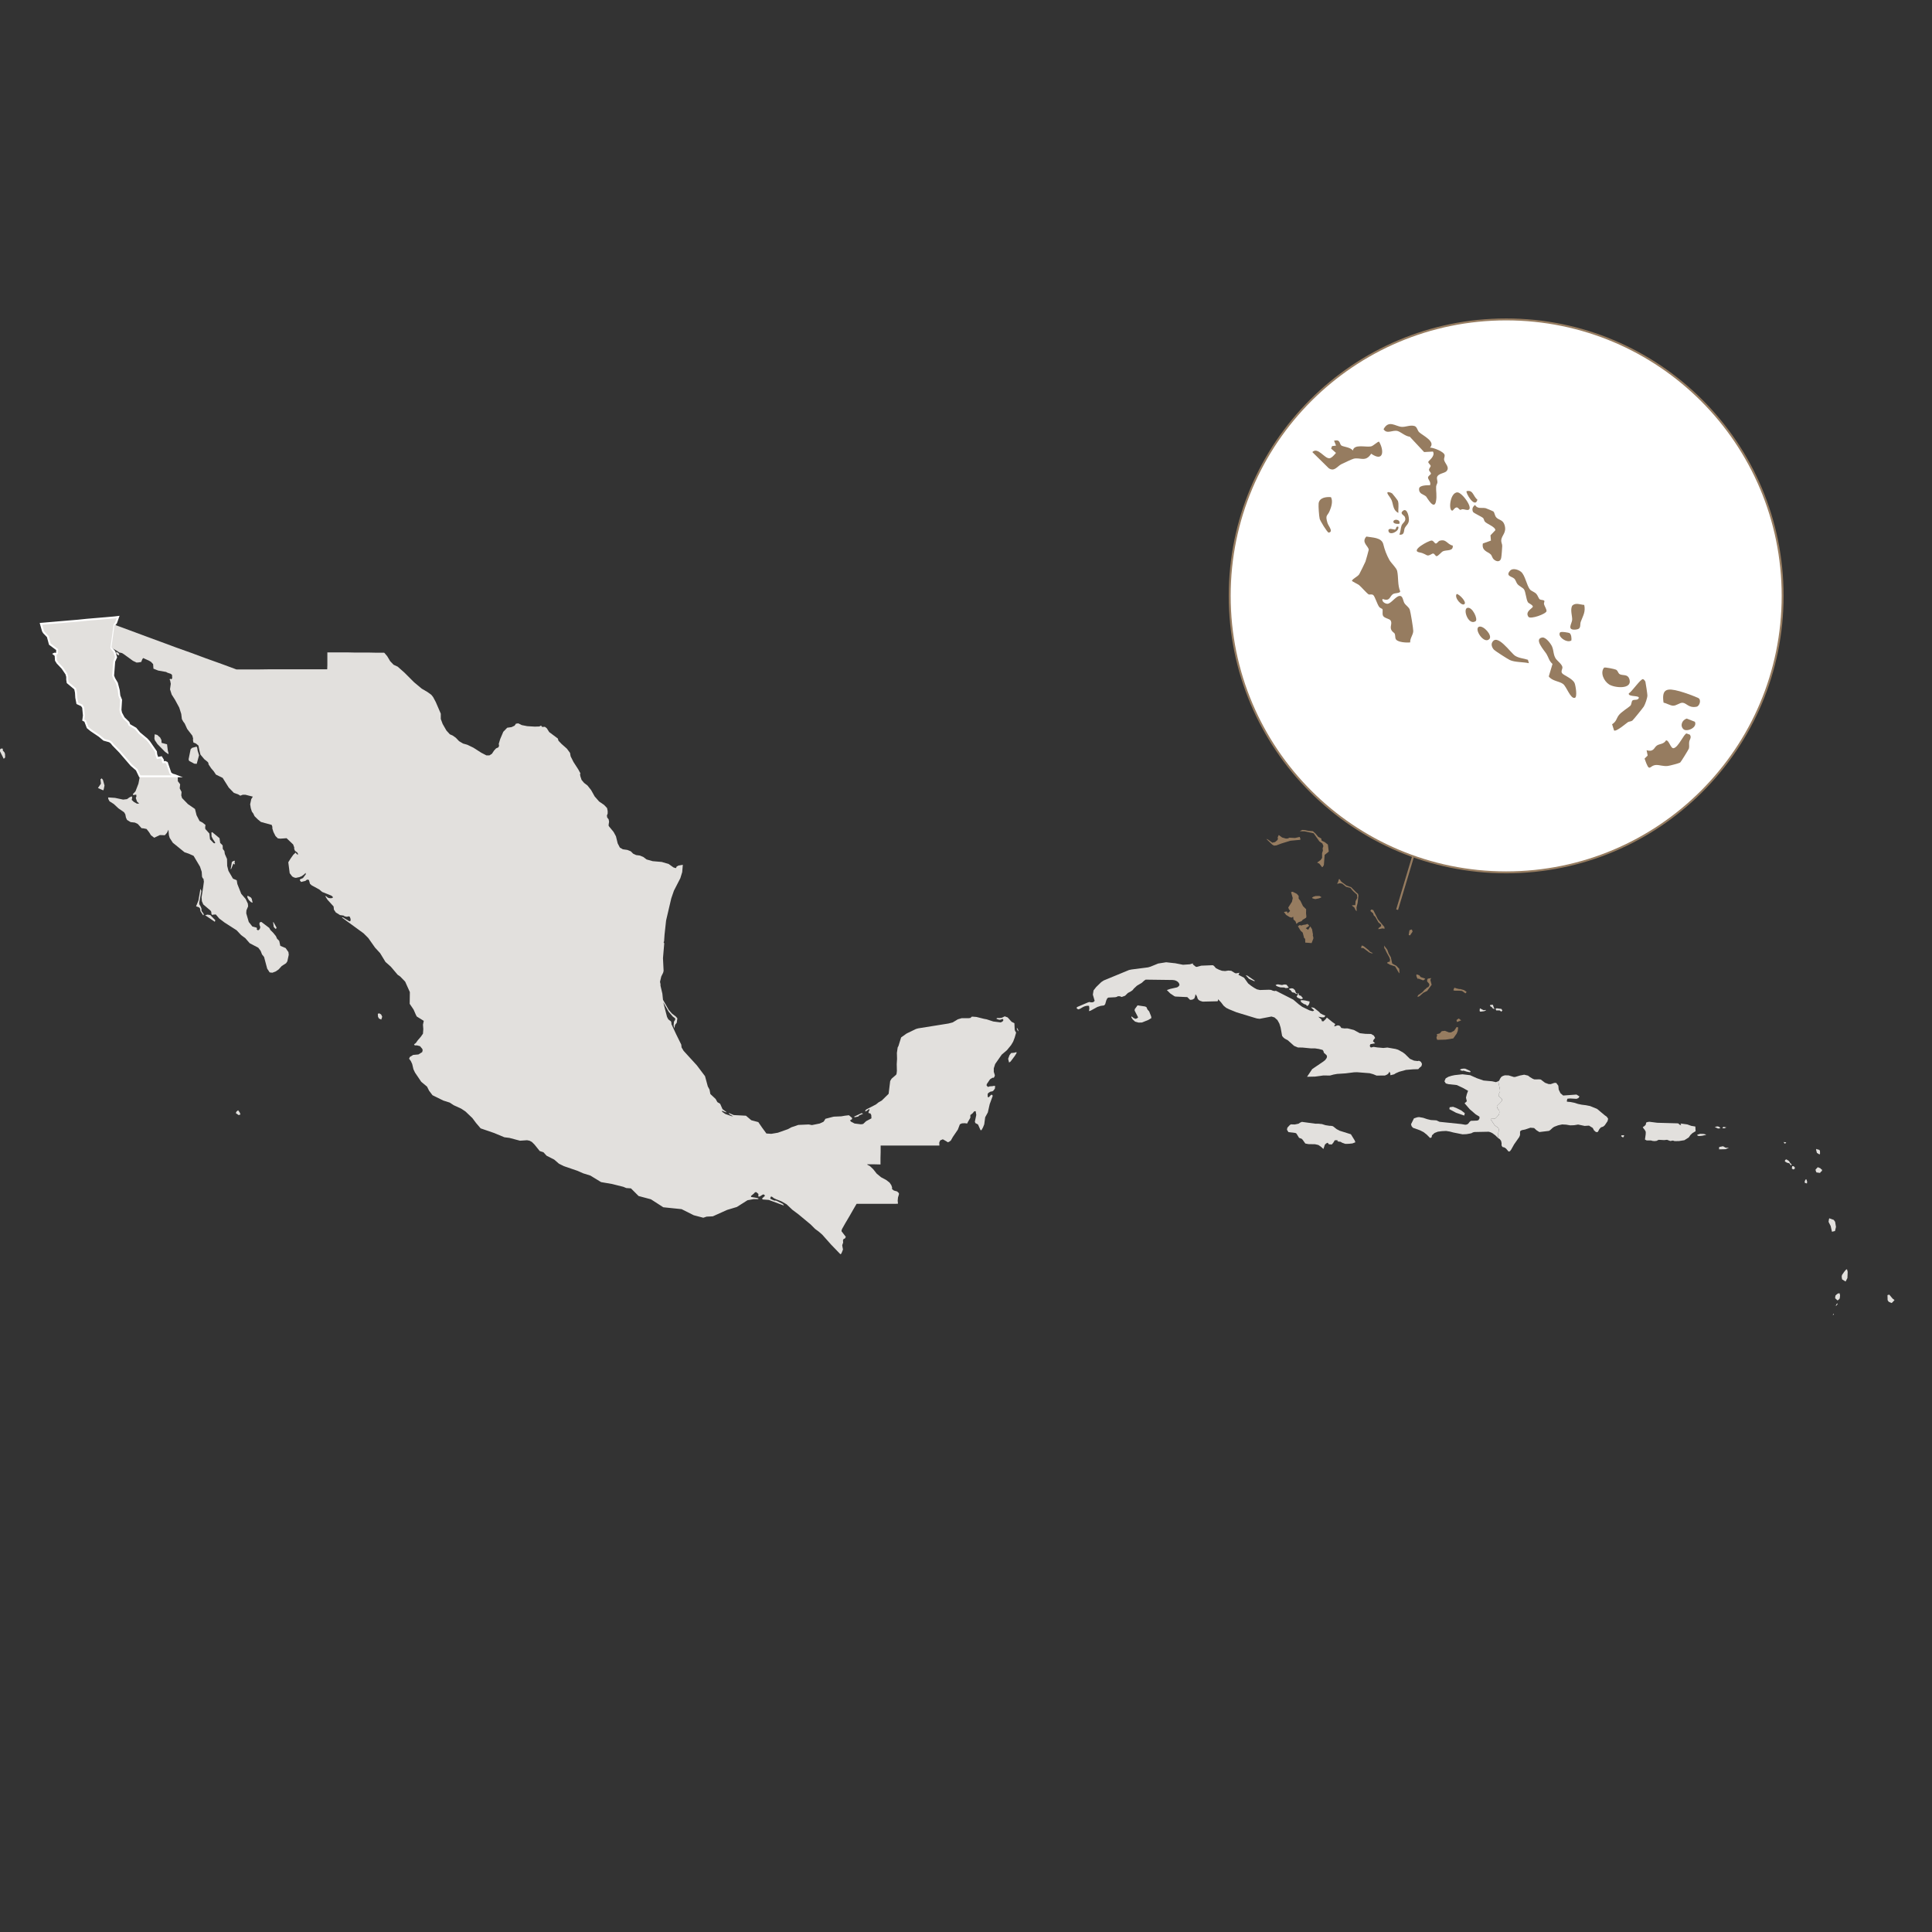 <?xml version="1.0" encoding="UTF-8"?><svg id="Layer_1" xmlns="http://www.w3.org/2000/svg" viewBox="0 0 1000 1000"><rect x="0" y="0" width="1000" height="1000" fill="#333333" stroke="none"/><path d="M869.18,581.98l.51.34.5-.05-.4-.71h.37l3.19.44,2.05.74,2.11.35.13,2.42-1.62.97-1.06,1.01-.86,1.24-2.27,1.44-2.74.43-1.82.04-.68-.05-.66-.25-1.38.24-1.7-.63-1.46.16-2.89-.15-1.08.55-1.04.12-1.02-.1-.87-.25-2.15.02-.91-.48.38-2.75.03-1.25-.53-1.03-.58-.65-.42-.77.84-.5.69-.74.22-1.11.76-.27.89-.13,4.1.52,10.38.29.59.09.39.45ZM880.88,587.89l-1.3.11-.85-.14-.28-.52,1.58-.48,1.84.07,1.06.29.13.19-2.17.48ZM840.19,588.69l-.16.02-.16-.02-.07-.05-.11-.16-.47-.26-.11-.24.11-.25.19-.1.96-.03.1.02.19.18v.12s-.09.12-.09.12l-.17.3-.07.08-.06.08-.02.14-.07.05Z" style="fill:#e2e0dd;"/><path d="M935.37,611.54l-.1,1.02-1.12-.32-.02-.9.53-.91.26-.09.45,1.19Z" style="fill:#e2e0dd;"/><path d="M951.57,672.82l-.49.27-1.22-1.14.15-1.33.74-.73.7-.43.72-.05.25,1.1-.17,1.55-.66.76ZM950.71,675.59l-.27.19h.13l-.13.13-.08-.12-.13-.08-.17-.03h-.19s0-.12,0-.12l.25.08.38-.08v-.14s-.11-.12-.11-.12l-.05-.09.14-.13.46-.3.19-.16.02.06v.06s.03.06.03.06l.07.06-.24.23-.3.51ZM948.91,680.66h-.17s-.15-.05-.15-.05l.04-.05.19-.04.09-.11-.03-.15v-.17s.16-.1.16-.1h.11s.05.05.05.05l.03.16-.09.12-.1.1-.05.15-.09.1Z" style="fill:#e2e0dd;"/><path d="M956.21,661.54l-.93,1.78-1.82-1.12-.21-1.4.16-.85,1.11-1.62.87-1.05.61-.35.36,1.4-.14,3.22Z" style="fill:#e2e0dd;"/><path d="M928.99,604.95l-.83.37-.71-.5.16-1.2.67-.03.67.53.03.83ZM927.35,602.91l-.43.27-.76-1.07-1.22-.29-1.05-.63-.03-.14.02-.32.21-.37.54-.28,1.34.85.63,1.08.59.49.16.39Z" style="fill:#e2e0dd;"/><path d="M526.1,544.57l-1.13.32-1.62.16-.81,1.05-.73,1.94.49,1.94.81-.57,2.18-2.91.89-1.46-.08-.49ZM197.5,525.56l-.24-.49-.97-.57-.73.24.08,1.46.49.97,1.21.57.49-1.46-.32-.73ZM124.06,575.79l-.81-1.13-.81.65-.4.81,1.46,1.05.97-.32-.4-1.05ZM130.29,465.15l-.49-.65-1.62-.89-.08.16-.08.65.73,1.37,1.13,1.13.89.32-.49-2.1ZM86.86,388.48l-.4-3.24-2.83-.73-.08-1.46-.65-1.29-1.54-1.37-1.29-.32-.16,2.1.24.97,1.37,2.02,3.88,3.96,1.7,1.21.16-.32-.4-1.54ZM53.3,403.68l-.65-.81-.65.49.24,2.26-1.54,2.26,2.75,1.21.24-.57.4-1.94-.81-2.91ZM102.31,388.56l-.24-1.54-.32-.57-2.35.65-.73.73-1.05,5.18.24.81,2.67,1.46,1.29.08,1.21-4.45-.73-2.35ZM2.59,390.18l-.32-.81-.81-.89v-.97l-.89-.08-.57.49v.97l1.94,3.88.73-.73-.08-1.86ZM526.91,532.84l-.24-.4-.16-.32-.24.08.24.81.4.65.24.08-.24-.89ZM446.44,576.27l-.57-.08-3.8,1.78.32.32,1.86-.4.49-.57,1.94-.81-.24-.24ZM141.53,477.2l-.16.24.32,2.35.89.97.32-.08.16-.24.08-.32-1.62-2.91ZM61.39,338.09l-1.05-.73-.16.08-.08.81.97.89.57-.08.08-.32-.32-.65ZM121.4,446.55l.16-1.05-.81.16-.73.49-.65,3.8.32-.24,1.13-2.75.65.49.16-.24-.24-.65ZM108.86,473.64l-1.46-.24-1.21.32,5.01,3.4.24-.81-2.59-2.67ZM105.3,472.83l-.97-1.29-.08-1.38-.57-1.29-.49-.73-.08-.81,1.13-6.15-.49-1.13-1.05,6.07-1.21,2.99,1.46.49.57.57.24,1.46,1.38,2.1.32-.16-.16-.73Z" style="fill:#e2e0dd;"/><polygon points="149.46 494.18 148.73 497.58 148.09 498.55 145.82 500.01 144.2 501.79 142.67 502.84 140.97 503.48 139.59 503.32 138.3 501.38 136.68 495.32 135.63 494.02 134.9 492.16 133.69 490.54 129.24 488.2 126.98 485.61 124.79 483.99 122.45 481.49 116.14 477.44 113.47 475.42 111.69 473.32 110.56 473.4 109.75 473.56 109.43 472.99 109.35 471.94 108.94 471.3 105.22 468.14 104.49 466.44 104.33 464.42 105.14 459.33 105.54 456.33 105.3 454.8 104.9 454.55 104.57 453.75 104.41 451.24 103.52 448.57 100.21 442.99 97.7 441.86 95.52 441.13 89.45 436.2 87.83 433.69 87.43 432.31 87.19 429.48 86.38 431.1 85.33 432.31 82.74 432.23 79.83 433.61 78.13 432.31 77.24 430.86 75.86 429.08 74.24 428.75 73.27 428.67 71.33 426.49 69.8 425.76 67.61 425.52 65.75 424.39 65.19 423.17 64.86 421.48 64.22 420.42 61.3 418.4 58.88 416.14 56.69 414.76 56.05 413.55 55.97 412.74 59.53 412.98 63.73 413.87 65.75 413.63 66.97 412.74 68.18 412.17 68.42 412.82 68.18 414.03 69.31 415.09 70.93 415.98 72.06 415.9 70.93 414.92 70.28 412.98 70.61 412.26 70.52 411.29 68.99 411.53 68.75 411.04 70.12 409.59 71.66 405.62 72.38 401.82 91.96 401.82 92.04 403.2 92.04 404.33 93.25 405.95 93.01 408.05 93.98 409.91 93.82 411.69 94.22 413.06 97.29 416.22 100.93 418.73 101.74 421.96 103.28 424.95 104.82 425.76 106.35 426.98 106.19 428.27 106.27 429.08 108.37 431.42 108.7 434.42 110.56 436.36 111.04 436.52 111.45 436.2 110.15 434.25 109.51 432.96 109.43 430.94 109.83 430.7 113.63 433.85 113.96 436.28 115.25 437.57 115.33 439.43 116.14 440.48 116.38 442.02 117.51 444.61 117.59 448.17 118.24 450.75 120.59 454.8 122.53 455.61 122.85 457.55 124.87 462.64 127.14 465.31 128.27 467.66 128.43 469.11 127.54 471.21 127.46 472.75 128.76 477.2 130.62 479.55 132.72 480.11 133.04 480.43 132.88 481.08 133.61 481.57 134.42 480.92 134.74 479.87 134.34 478.74 134.26 477.85 134.66 477.28 135.31 477.2 139.35 480.27 140 481.41 141.45 482.86 142.83 484.56 143.39 485.85 144.53 486.99 145.09 489.57 147.84 490.71 149.3 492.81 149.46 494.18" style="fill:#e2e0dd;"/><polygon points="91.96 401.82 72.38 401.82 70.77 398.43 68.02 396.08 62.11 389.21 58.64 385.65 57.58 384.35 56.69 383.71 53.78 382.9 51.36 380.88 47.15 378.05 45.37 376.59 44.08 373.19 43.11 372.71 43.43 370.36 43.03 366.16 42.3 365.1 40.03 364.05 39.47 361.14 39.31 358.47 38.9 356.53 35.02 353.3 34.78 351.76 34.78 350.3 34.37 348.85 32.27 345.77 29.76 343.11 28.95 341.81 28.79 339.22 27.9 338.5 28.23 338.33 29.12 338.42 29.52 338.09 29.6 336.23 25.8 333.4 24.75 329.52 22.73 327.42 22.24 326.61 21.19 322.89 25.96 322.48 30.65 322.08 35.42 321.67 40.2 321.27 44.97 320.78 49.74 320.38 54.51 319.98 59.2 319.57 61.14 319.33 60.09 322.32 59.28 323.37 57.67 335.26 58.31 336.23 59.2 337.28 60.09 340.19 59.12 342.38 58.55 349.74 59.12 351.19 60.5 353.54 61.47 357.26 61.79 360.09 62.68 362.27 62.36 367.45 62.68 368.99 64.05 371.57 66.48 373.92 66.97 375.21 70.2 377.07 72.14 379.42 76.02 382.66 77.24 384.03 80.71 389.04 80.88 390.5 81.52 392.36 83.47 391.96 84.35 393.41 84.27 393.98 84.52 394.54 85.49 394.38 86.38 394.79 88.24 400.21 89.29 400.93 90.5 401.26 91.96 401.82" style="fill:#e2e0dd; stroke:#fff; stroke-miterlimit:10;"/><polygon points="525.94 534.46 525.21 537.05 524.41 539.15 523.35 540.93 521.17 543.6 518.5 545.86 515.1 550.72 514.38 552.98 514.38 554.76 514.94 556.54 514.78 557.19 514.38 557.83 513.73 557.83 512.44 558.64 510.74 561.15 510.66 561.88 511.38 562.61 512.35 562.28 513.65 562.2 514.38 562.04 515.1 562.12 514.94 563.5 514.13 564.55 513.65 564.87 512.68 565.03 511.71 565.6 511.22 566.16 511.22 567.78 511.79 567.94 513 566.65 513.65 566.73 513.81 567.3 512.27 571.5 511.3 575.79 509.93 578.3 509.44 581.94 508.8 583.55 507.99 585.01 507.5 584.93 506.21 582.02 504.83 581.29 504.59 580.56 505.32 577.08 505 575.14 504.27 575.22 503.38 576.27 502.25 577.16 502.25 578.54 500.95 580.8 500.63 581.53 499.33 581.37 497.88 581.45 496.83 581.94 495.78 584.69 493.19 588.49 492.14 590.35 491.25 590.99 490.6 591.24 489.87 590.75 488.01 589.7 486.64 590.27 486.15 591.4 486.23 592.93 455.82 592.93 455.82 596.33 455.74 599.32 455.74 602.72 452.34 602.64 448.79 602.64 449.11 602.96 450.32 603.61 451.94 605.15 453.8 607.49 456.06 609.35 458.65 610.73 460.43 612.1 461.32 613.4 461.73 614.53 461.73 615.5 462.7 616.23 464.39 616.71 465.28 617.6 465.28 618.25 464.8 619.79 464.64 621.48 464.8 623.02 463.59 623.1 443.37 623.1 441.99 625.45 439.73 629.41 437.62 632.97 435.93 635.96 435.6 636.77 435.6 637.34 437.79 640.17 437.38 640.98 436.57 641.38 436.33 642.03 436.41 643.16 435.93 644.53 436.09 645.5 436.33 646.72 435.93 647.77 435.52 648.74 435.12 649.22 434.63 648.82 430.18 644.21 425.57 639.03 423.71 637.42 421.93 636.12 419.59 633.78 413.36 628.6 410.13 626.18 407.13 623.34 404.47 621.81 401.8 620.76 400.58 620.19 399.53 619.38 398.97 619.38 398.64 620.43 399.61 620.92 400.74 621.4 401.63 621.4 402.52 621.81 405.27 623.18 405.76 623.99 397.91 621.08 394.76 620.84 394.44 620.35 395.97 618.9 395.49 618.33 394.92 618.25 393.22 619.3 392.58 619.38 392.5 618.65 392.58 618.01 391.44 617.04 390.8 617.12 390.23 617.76 388.69 619.06 388.78 619.54 391.69 620.03 392.66 620.35 392.41 620.68 389.99 620.68 386.91 621.24 381.42 624.72 376.32 626.26 368.96 629.57 365.73 629.73 364.03 630.3 359.09 629.01 352.78 625.85 343.32 624.88 336.93 620.76 330.54 619.06 326.58 615.1 324.15 614.93 322.62 614.29 316.79 612.83 311.13 611.86 305.55 608.46 301.91 607.33 298.76 605.96 291.88 603.61 289.3 602.32 286.87 600.21 282.91 598.19 281.29 596.41 279.35 595.77 276.68 592.45 275.3 591.07 274.09 590.43 272.8 590.18 269.16 590.43 263.66 588.97 261.07 588.65 255.81 586.46 248.78 584.04 246.43 581.29 244.49 578.7 240.93 575.3 238.75 573.85 234.87 572.07 232.76 570.69 229.45 569.64 223.87 566.89 222.09 564.55 221.04 562.44 218.04 559.94 214.81 555.17 214 553.47 213.35 550.72 212.63 549.18 211.74 547.97 212.14 547.08 213.84 546.03 216.59 545.78 218.53 544.57 218.77 543.6 218.61 542.95 217.4 541.5 215.86 541.09 214.65 541.09 214.32 540.53 215.21 539.88 216.26 538.42 217.8 536.64 218.93 535.03 219.1 532.68 218.93 530.34 219.34 528.39 215.7 526.13 215.21 525.16 214.08 522.57 212.06 519.58 212.14 513.51 209.71 508.09 207.13 505.43 205.83 504.54 202.27 500.33 199.52 497.9 196.77 493.38 194.1 490.46 190.63 485.53 188.2 483.1 176.88 474.85 177.52 474.85 180.84 476.88 181.41 476.71 181.49 475.74 181.08 474.53 180.44 474.29 179.55 474.53 178.41 474.29 177.77 473.88 175.99 473.64 173.8 472.27 172.83 470.81 172.67 469.19 169.52 465.72 168.3 463.77 168.87 463.94 169.76 464.66 170.65 464.91 171.62 464.91 172.35 464.58 172.11 464.02 171.38 463.53 166.77 461.67 165.23 460.38 161.35 458.27 160.46 457.47 159.89 455.44 158.92 455.28 158.11 455.93 155.85 456.5 155.28 455.77 155.2 455.2 156.82 454.47 158.28 452.53 158.2 451.8 157.39 452.61 156.17 453.5 154.96 453.99 153.1 454.39 152.13 454.15 151.24 453.66 149.95 451.97 149.22 446.31 150.43 444.36 151.81 442.42 153.02 441.29 153.67 442.18 154.39 442.26 153.91 441.29 152.7 440.4 152.29 439.43 152.29 438.62 151.73 437.09 148.33 433.85 145.09 434.09 143.8 433.93 142.59 432.72 141.53 430.62 140.97 428.84 140.97 427.95 140.64 426.98 135.06 425.44 133.45 424.14 131.75 422.45 131.1 421.07 130.37 420.1 129.81 418.32 129.48 416.3 130.05 413.63 130.86 412.34 127.06 411.37 125.6 411.37 124.39 411.85 123.34 411.2 121.07 410.4 118.4 407.65 115.25 402.63 111.77 400.93 110.64 399.23 109.26 397.62 107.97 395.68 107.81 394.79 107.4 394.3 105.71 392.93 103.76 390.58 103.28 388.72 102.71 385.89 101.42 384.84 100.13 384.35 99.88 383.06 99.96 382.25 99.56 380.79 96.89 377.32 95.6 374.49 94.87 373.52 94.14 372.22 93.82 369.55 92.77 366.24 90.58 362.19 88.88 359.52 87.99 356.77 88.4 353.94 88.07 352.25 87.83 351.84 87.99 351.27 88.64 351.6 89.13 351.11 89.05 349.33 88.4 348.77 86.7 348.2 85.97 347.8 81.85 347.07 79.42 346.1 79.26 343.75 78.21 342.62 77.16 341.97 74.08 340.6 73.6 341.33 73.11 342.62 71.82 342.86 70.69 342.94 68.83 342.05 64.05 338.58 63.08 338.01 61.63 337.69 60.9 337.12 57.67 335.26 59.28 323.37 67.21 326.28 75.05 329.2 82.98 332.11 90.82 335.02 98.75 337.85 106.6 340.76 114.52 343.59 122.37 346.5 134.09 346.5 140 346.42 169.36 346.42 169.44 344.24 169.44 337.69 180.44 337.69 184.08 337.77 191.35 337.77 194.99 337.85 198.8 337.85 198.96 337.93 200.41 339.63 201.95 342.22 203.73 344.08 205.83 345.05 209.31 348.12 214.32 353.13 218.29 356.45 221.2 358.15 223.22 359.6 224.19 360.82 225.57 363.41 228.15 369.39 228.15 372.14 229.12 374.73 231.07 378.13 232.84 380.07 234.3 380.71 235.92 381.85 237.62 383.63 239.64 384.84 241.9 385.49 245.06 387.02 249.1 389.61 251.77 390.99 253.31 390.99 254.6 390.18 255.73 388.48 256.78 387.35 257.92 386.86 258.32 386.05 258.16 385 258.89 382.57 260.5 378.77 262.53 376.67 264.79 376.35 266.33 375.62 267.06 374.57 268.27 374.41 270.05 375.3 272.88 375.86 276.84 376.1 279.19 376.02 279.91 375.62 280.24 375.62 280.32 376.1 280.89 376.27 282.02 376.18 282.99 376.91 284.28 378.93 288.73 382.25 289.05 383.38 290.59 385 293.42 387.51 295.04 389.69 295.36 391.47 296.82 394.38 299.33 398.26 300.46 400.37 300.21 400.69 300.38 401.74 301.02 403.68 302.32 405.22 304.1 406.59 305.96 408.94 307.82 412.26 310.08 414.84 312.67 416.62 314.21 418.24 314.53 419.78 314.53 421.07 314.13 422.12 314.29 423.17 315.02 424.06 315.26 425.28 315.02 426.89 315.02 427.38 315.26 427.78 317.6 430.62 318.82 432.88 319.71 436.52 320.84 438.7 322.38 439.59 324.72 439.92 326.5 440.64 327.71 441.86 329.25 442.58 331.19 442.83 332.97 443.56 334.67 444.85 337.82 445.74 342.51 446.14 346.07 447.19 348.58 448.97 349.63 449.3 349.87 449.3 350.03 449.05 350.2 448.57 351.17 448 353.43 447.6 353.11 451.4 352.14 454.55 348.82 461.02 347.45 464.99 344.78 476.39 343.97 483.75 343.73 487.23 343.48 487.71 343.81 488.28 343.16 495.96 343.48 502.51 343.24 503.48 342.27 505.43 341.62 508.18 341.87 509.39 341.87 510.2 342.84 514.32 343.16 517.48 346.15 522.73 347.77 524.59 349.87 526.21 350.6 527.1 350.28 529.37 349.39 530.5 349.06 532.28 348.66 530.82 348.82 528.88 349.47 527.83 349.47 527.1 348.26 526.21 346.07 523.62 343.32 518.85 345.26 526.37 345.91 527.59 346.48 528.07 347.29 528.64 347.53 529.45 347.53 530.09 349.95 535.27 352.62 540.69 352.78 542.14 353.84 543.92 360.71 551.45 364.92 557.03 366.37 562.36 367.26 563.98 367.67 566.25 370.42 568.83 371.31 570.45 372.76 571.34 373.97 574.09 376.16 575.71 375.67 575.71 373.65 574.9 373.81 575.47 375.43 576.6 378.67 577.73 379.47 577.73 378.26 577.16 377.13 576.35 377.53 576.19 379.8 577.16 386.11 577.49 388.86 579.83 392.5 580.8 394.44 583.63 396.7 586.71 398.08 586.79 399.21 586.87 402.6 586.3 407.86 584.44 409.64 583.47 413.2 582.26 418.62 582.02 420.24 582.34 424.28 581.53 426.22 580.64 426.87 579.75 427.19 579.1 430.91 578.13 431.64 577.97 435.44 577.81 437.3 577.49 439.4 577.24 441.02 578.62 441.02 579.27 439.97 579.91 440.46 580.56 442.32 581.53 445.63 581.94 446.76 581.77 448.3 580.32 451.05 578.86 450.97 577.16 450.48 576.27 449.68 576.19 449.51 575.71 450.08 574.41 449.92 574.01 448.22 575.22 447.82 575.22 447.98 574.66 448.38 574.25 453.4 571.66 454.69 570.61 456.39 569.64 459.95 566.16 460.76 559.53 461.48 558.32 463.83 556.3 464.07 555.73 464.23 554.28 464.15 550.8 464.31 548.05 464.23 544.97 464.64 542.14 465.04 541.42 466.42 536.97 469.25 534.95 474.1 532.6 475.23 532.28 490.92 529.77 493.11 529.2 495.78 527.59 497.72 527.02 501.36 527.02 502.41 526.86 502.65 526.62 502.65 526.37 503.3 526.21 505.4 526.37 509.28 527.34 510.66 527.59 514.13 528.72 517.94 529.2 518.5 528.96 518.99 528.64 519.39 527.99 518.99 527.42 518.66 527.42 518.02 527.75 517.21 527.83 515.75 527.34 515.99 526.94 517.53 526.94 518.58 526.78 520.04 526.05 521.57 526.62 523.6 528.88 525.05 529.61 525.21 532.92 525.38 533.57 525.94 534.46" style="fill:#e2e0dd;"/><path d="M684.07,581.77l2.03.63,2.09.32.9.02.85.2,1.91,1.5,1.54.82,5.83,1.83,1.95,3.16.37.99-1.51.59-1.9.2-1.81.03-1.68-.6-.73-.46-1.74-.22.43-.42-.77-.2-.97.05-.72,1.21-.8.96-1.53-.09-.59-.82-.8.37-.65.61-.77,2.26-1.25-1.12-1.36-.94-1.7-.39-3.44-.06-1.62-.31-1.35-1.91-.53-.55-1.36-.49-1.35-2.2-.48-.3-3.67-.47-.76-1.2.22-1.09,1.22-1.33.59-.38,2.03.06,1.93-.4.85-.57.89-.38,7.01.96h1.62s1.54.17,1.54.17Z" style="fill:#e2e0dd;"/><path d="M775.23,559.72l.36.53.76,3.54.08,1.13-.77,1.71.11.68,1.65,1.57.03.57-.19.57-1.41,1.49-1.08,1.02.35,1.17.88,1.11.11.93-.27,1.23-1.35,1.53-.7.55-2,.07-.22.22,1,1.49,1.13,1.68,1.84,1.3.41,1.23-.44,1.16-.08,2.87-1.41-1.39-1.55-1.16-.93-.45-.96-.29-7.38.15-.83.2-.64.37-.69.19-2.03.35-2.02.08-4.71-.94-1.87-.49-1.88-.31-2.16.1-2.15.28-1.72.68-1.29,1.19-.24,1.11-.76.28-1.74-1.76-1.59-1.25-1.82-.94-3.73-1.34-.68-.82-.3-.99,1.51-3.05,1.71-.56.94-.11,2.12.38,2.07.69,1.89.45,2.92.18,1.59.75,11.21,1.16,2.13.36.83-.13.72-.45.6-.82.69-.62,3.32-.14.7-.27.49-.86-.02-.89-1.95-1.2-3.06-2.63-2.69-3.1,1.16-1.04-.44-1.91.44-1.77.64-1.74-2.66-1.49-3.15-1.48-4.37-.47-1.34-.38-.7-1.11.63-1.5,1.42-.83,1.62-.51,1.66-.35,4.01-.43,3.98.48,3.44,1.54,3.49,1.21,4.42.4,1.99.44.92-.38ZM758.18,576.18l-.29,1.23-4.25-1.46-3.45-1.85.15-1,1.76-.23,1.69.62,2.49,1.23,1.91,1.46ZM760.52,554.1l.67.41-.26.5-1.68-.31-1.74-.56-.57.14-.35-.07-1.01-.54.89-.42.92-.14,1.01.03,2.11.96Z" style="fill:#e2e0dd;"/><path d="M924.01,591.87l-.25.02-.2-.15-.17-.26-.1-.26.02-.15.15.07,1.09.17-.12.19-.19.21-.23.16Z" style="fill:#e2e0dd;"/><path d="M775.41,589.05l.08-2.87.44-1.16-.41-1.23-1.84-1.3-1.13-1.68-1-1.49.22-.22,2-.07.7-.55,1.35-1.53.27-1.23-.11-.93-.88-1.11-.35-1.17,1.08-1.02,1.41-1.49.19-.57-.03-.57-1.65-1.57-.11-.68.77-1.71-.08-1.13-.76-3.54-.36-.53.73-.3.48-1.05.64-.94.85-.51.97-.31,1.93.02,2.67.82h.75s2.56-.76,2.56-.76l2.12-.41,2,.47.81.64,1.65,1.01.83.31,2.61-.02.71.1,2.19,1.67,1.84.67,1.07.03,1.92-.65.95.02,1.09,1.44.21,2.04.91,1.86,1.4,1.19,6.89-.5,1.54.98-.53.81-.97.43-3.28-.19-1.43.1-.29.8v.75s1.91.18,1.91.18l1.88.38,1.91.6,1.95.41,2.19.27,2.16.43,3.6,1.46,3.98,3.32,1.06.76.7,1.04-.33,1.28-1.42,2.1-.8.67-1.17.41-.81.86-.78,1.47-.47.12-.56-.06-.96-.83-.68-1.27-1.92-1.2-2.28.15-3.36-.71-2.04.34-2.04.08-2.08-.36-2.09-.12-2.09.45-2.03.77-.75.49-1.3,1.19-.69.44-4.94.6-1.42-.88-1.32-1.2-1.9-.16-2.75.93-1.72.34-.7.4-.2.45v1.67s-.4,1.01-.4,1.01l-2.68,3.83-1.51,2.7-.62.83-.72.18-1.32-1.55-.84-.56-1.04-.28-.44-.82.02-1.17-.27-1.14-.64-.89-.93-.59Z" style="fill:#e2e0dd;"/><path d="M949.78,637.18l-1.56.37-.67-2.96-1.09-2.15.19-1.34.2-.51,2.3.82.71,1,.44,2.63-.51,2.13Z" style="fill:#e2e0dd;"/><path d="M607.98,498.52l4.36.84,3.52-.24,1.68-.49-.15.51,1.55,1.24.56.08,2.28-.63,5.95-.24.61.35,1.05,1.21,1.52.75,1.57.57,1.64.15,1.64-.26,1.54.13,1.92,1.18.6.14,1.72-.32-.51,1.07,2.89,1.51,2.12,2.96,1.54,1.22,1.63,1.09,1.37.74,1.54.35,4.67-.14,1.1.09.99.42.94.17.55-.16,9.03,4.6,2.87,2.45,1.75,1.27,3.79,1.84,1.53.41.8-.24-.16-.4-1.11-1.02-.16-.37,1.43.31,2.58,2.07.71.77,1.29.71,1.3.51-.62.82-1.05.07-2.02-.34,1.61,1.33.28.97.75.08,1.11-1.06.7-.9,2.84,2.31,1.53,1.06-.39.62-.13.61,1.7-.57.65.06.62.33.68.99,1.59.22,1.6-.03,3.26.82,3.09,1.67,2.9.34,2.93.06,1.48.88.63,1.18-.71.84-.41.87,1.09,1.07-2.38.45-.33.64.12.7.47.38,1.36-.33,1.96.3,3.1.27,2.08-.22,4.22.73,1.28.39,2.5,1.37,1.16.9,2.48,2.43,2.14.95,1.86.23.65-.16.59.26.52.34.51,1.06-.28,1.12-1.06.91-.59.66-2.65.08-3.7.3-3.58.98-1.75.78-.8.52-1.88.48-.13-.41.04-.51-.49-.96-.43.86-.7.63-1.18.54-4.35.03-1.75-.72-1.79-.5-6.54-.52-1.57.05-4.37.54-4.39.29-1.84.33-1.82.5-3.53-.02-4.18.57-4.19.1,2.68-3.99,5.66-3.84,1.06-.83.76-1.06.18-.8-.25-.68-1.35-1.21-.27-.9-.4-.58-1.96-.51-1.99-.3h-2.09s-4.39-.43-4.39-.43l-2.34-.03-1.98-.82-3.28-2.93-1.54-.82-.79-.66-.61-.76-.77-4.31-.65-2.08-1-1.81-1.52-1.37-1.58-.47-6.09,1.18-1.42-.17-1.38-.4-9.19-2.8-3.79-1.54-1.55-.76-1.32-1.09-1.37-1.79-1.54-1.6v.65s-.23.42-.23.42l-7.7.19-1.23-.37-.79-.44-.56-.65-.41-1.3-.73-1.09-.23,1.16-.38,1.07-1.03.6-1.18.1-1.43-1.42-6.24-.29-.55-.24-2.05-1.38-1.75-1.73,1.74-.61,3.59-.8.78-.54.45-.68-.32-1.02-.71-.74-.74-.43-.81-.28-1.07-.12-13.88-.18-.8.55-1.24,1.13-2.46,1.45-1.62,1.51-.61.78-.76.56-1.71.93-1.45,1.43-1.77.64-.97-.39h-.96s-.69.36-.69.36l-.72.16-3.56.18-.53.36-.51,1.03-.58,2-.55.66-1.79.25-1.7.55-3.46,1.9-.89.27.19-1.39-.17-1.35-.97-.05-1.11.23-.93.38-1.72,1.01-.87.26-.81-.52.16-.66,5.73-2.44.64-.19,1.02.18,1-.08.78-.68-.94-3.24.36-2.2,1.33-1.7,2.65-2.58,1.28-.85,13.09-5.41,1.34-.28,8.5-1.09,1.3-.38,3.95-1.61,4.14-.66,4.39.49ZM677.3,520.2l-.68.54-.75-.79-.48-.09-.66-.31-1.28-.88-.31-.91,1.06-.07,1.34.16,2.34.52-.2,1.03-.38.79ZM671.34,514.26l-.34.3-.9-.67-1.3-.29-.77-1.04-.73-.4-.06-.38,1.21-.25.84.11.94.79.54,1.45.58.37ZM661.32,509.48l2.28.38.79-.23.76-.07.8.16,1.12,1.49-.98.19h-.78l-.57-.27-2.05-.07-1.35-.43-.74-.37-.36-.45,1.09-.33ZM673.8,517.07l-.55.05-1.66-.74-.49-.62.58-.83.12-.91.23-.06.27,1.1,1.26.47.08.24.78.93-.61.38ZM595.94,526.97l-1.55.94-3.3,1.33-1.77.05-1.79-.5-1.23-1.11-.7-1.09.06-.53,1.12.88.96.43.79-.29.56-.47-1.81-3.54.08-.75,1.44-1.95,3.92.59.68.34.54,1.23.87.97,1.02,2.58.1.89ZM649.35,507.48l.03.47-2.91-1.32-1.25-1.37-.5-.31.82-.03,3.27,2.25.54.31Z" style="fill:#e2e0dd;"/><path d="M979.52,674.11l-.48.33-1.49-.68-.52-.82-.07-2.59.92-.25,1.72,2.05,1,.75-1.09,1.2Z" style="fill:#e2e0dd;"/><path d="M677.49,478.9l.03.41-1.65,1.14,1.2.82,1.13-1.77.9,1.44.49,2.7-.08.47.08.4.17.52.04.75-.91,2.35-3.28-.24-.08-1.98-.51-.38-.76-2.84-1.03-.91-1.43-2.34.83-.6,1.11.2.57-.28,1.53-.22.93-.32.73.69ZM684.67,448.69l-.35.16-1.44-1.84-1.16-.54,1.82-1.3.78-1.12-.02-2.45.44-1.34-.15-1.16.4-1.19-.54-1.33-1.52-1.06-3-4.22-4.75-1.02-2.46-.04,1.35-.68,1.25.08,1.92.4,2.3.19,1.4,1.24,1.34,1.65,1.21.66.5.42-.06.48.2.45,1.58.77,1.59,1.24.47,3.63-2.14,1.72-.39,5.25-.58.94ZM754.49,533.71l-.53,1.3-1.76,2.48-3.93.62-4.33.12-.33-.68-.09-.59.32-.93-.03-.37-.18-.37,1.59-.4,1.03-1.15,1.64-.19,2.04.81,1.1.03,1.63-.89,1.31-1.93.78.25-.25,1.9ZM676.05,470.58l-.04,2.2.18,1.65-.17.59-1.8,1.1-.46.61-1.7.62-1.03.86-.51-1.4-1-.87-.17-1.47-.76.5-1.1-.3-1.81-1.12-1.14-1.52,1.6-.26.33.94,1.27-1.16-.29-.61-.23-.08-.42-1.13,1.91-2.97.41-1.92-.87-3.08.81-.2,2.15,1.08.96,1.06.03,1.46.91,1.13,1.31,2.71,1.6,1.58ZM663.6,433.47l2.01.58,1.08-.08.65-.38,2.98.15,2.41-.55.36.98-.06.51-5.12.48-4.69,1.44-2.57.98-1.21.11-.92-.51-3.1-2.98.83.3,2.29,1.68,1.42-.31,1.32-1.11.2-.84-.2-.4.6-1.33,1.73,1.28ZM682.64,465l-1.88.38-1.34-.37-.34-.3.57-.5,1.26-.42,2.03-.04.89.5.11.22-1.3.55ZM737.35,506.41l.38.32-1.06.72-2.39-.89-.54.06-.47-.95-.18-.7.11-.65,1.42.5.77.93,1.96.65ZM731.16,482.19l-1.32,1.96-.7-.17.4-2.46.91-.39.36.02.35,1.04ZM734.87,515.53l-1.17.54.26-.93,2.24-1.57,1.24-1.38.7-.49.25-.38.98-.51.49-.89-.14-.73-1.03-1.2.02-.85.35-.6,1.73-.28-.46.9.68,2.55-2.3,3.17-1.97.98-1.89,1.65ZM694.26,456.34l2.74,2.07,2.33.78,2.52,2.58,1.09.92.19.84-.43,3.82-.57,2.29.09,2.01-.59-.59-.6-1.32-.98-.76-.33-.4,1.77-.09.16-2.07.86-1.64-.13-1.7-2.06-1.88-1.41-1.65-2.17-.53-2.01-1.65-1.2-.2-1.46.29.53-.98.37-1.3.27-.24,1.03,1.42ZM710.63,493.35l-.69.11-1.24-.48-2.91-2.19-1.35-.19.44-1.24,1.03.43,2.35,1.89.89.95,1.49.72ZM724.33,503.35l-.11.46-2.1-3.59-2.64-.87-1.52-.87.32-.49,1.05-.21.18-1.14-.45-1.23-1.39-2.49-.78-1.69-.36-.39-.1-1.42,1.65,2.19.69,1.95,1.11,1.91.74,3.29,2.11,1.12,1.52,1.59.09,1.9ZM716.55,479.8l.11.92-1.11-.19-1.64.36h-.59s.37-.62.37-.62l1.14-.85.06-.81-1.41-1.17-1.64-2.92-.77-.69-.37-1.1-1.38-1.18.29-.63.28-.15.93.3,2.11,4.21.14.4,3.49,4.13ZM754.25,511.68l1.03.26.56-.02,1.9.54,1.13.74.25.3-.61.66-1.75-1.24-1.53-.16-2.15.03-.86-.23.57-1.33,1.44.47ZM756.33,528.13l-2.22.87-.22-1.02,1.13-.82,1.31.98Z" style="fill:#967c60;"/><path d="M942.56,606.42l-.53.69-1.85-.28-.37-.86-.08-.61,1.16-1.22,1.31.53.5.58.37.11v.5s-.15.36-.15.36l-.35.21ZM942.04,597.1l-.25.46-1.36-.82-.41-1.55.04-.33.23-.17.54.3.72.11.45.51.04,1.5Z" style="fill:#e2e0dd;"/><path d="M777.24,523.44l-.07.24-.94-.69h-1.82s-.29-.95-.29-.95l.69-.15,2.31.33.53.82-.41.4ZM773.58,522.09l-.29.19-.97-.62-.14-.5-.35-.02-.58-.45.14-.58,1.32-.03.53,1.6.33.4ZM766.01,521.9l1.91.99,1.15-.15.09.21-.62.23-.15.18-1.84.26-.58-.05-.12-.67.16-1Z" style="fill:#e2e0dd;"/><path d="M890.51,583.98l-1.25.15-1.72-.81,1.36-.31.88.19.73.77ZM893.59,583.56l-1.1.46-.74-.06-.28-.17.59-.54,1.54.31ZM891.83,593.29l1.39.77h1.68l-1.76.76-3.37.08.07-1.22,1.98-.38Z" style="fill:#e2e0dd;"/><circle cx="779.59" cy="308.43" r="143.1" style="fill:#fff; stroke:#967c60; stroke-miterlimit:10;"/><line x1="723.15" y1="470.85" x2="731.43" y2="443.19" style="fill:none; stroke:#967c60; stroke-miterlimit:10;"/><g id="_21bkzj"><path d="M715.61,310.01c-.57,1.41,1.54,2.65,2.7,2.49,2.03-.28,4.6-4.65,6.69-3.98,1.15.37,1.3,2.72,1.95,3.71.78,1.2,2.28,1.99,2.76,3.38.41,1.19,1.83,9.79,1.79,11.01-.06,2.07-1.75,3.74-1.58,5.88-1.84.23-6.79.02-7.55-1.87-.28-.7-.12-1.75-.46-2.6-.24-.61-1.66-1.05-1.99-2.67-.3-1.49.74-2.85-.18-4.26-.55-.84-3.29-1.13-3.88-2.38-.55-1.18.06-2.76-.36-3.49-.12-.2-1.18-.44-1.67-1.13-.98-1.36-2.18-5.27-2.96-6.02s-1.97-.16-2.46-.42c-.86-.45-4-4.06-4.97-4.83-.66-.53-3.69-1.86-3.7-2.29.94-1.39,2.93-2.01,3.81-3.34.25-.37,2.99-5.96,3.21-6.52.18-.47,1.66-5.74,1.68-6.05.11-1.81-4.06-3.8-1.22-6.91,2.93.57,7.91.36,8.78,3.99.67,2.81,1.7,5.54,3.14,8.12.92,1.65,3.67,4.09,4.03,5.69.72,3.18.15,7.37,1.59,10.61-.27,1.04-2.64.7-3.74,1.37-1.86,1.14-1.38,4.01-5.42,2.51Z" style="fill:#967c60;"/><path d="M740.18,231.68c1.84-.01,7.41,2.17,7.57,3.94.07.82-.4,1.59-.3,2.35.25,1.81,3.24,3.91,1.17,5.99-1,1-4.26,1.15-4.78,2.94-.28.96.25,1.87.17,2.78-.06.66-.62,1.33-.67,2.21-.14,2.33.5,4.74-.1,7.68-.97,4.76-4.67-2.17-5.08-2.57-1.2-1.2-3.82-1.17-3.64-4.07.15-1.83,4.25-1.78,5.66-1.79.67-1.48-1.02-3.04-1.04-3.85-.02-1.02,1.41-1.52,1.5-2.1.1-.62-.95-1.23-.98-1.98-.03-.79.87-1.52.85-2.05s-1.29-1.45-1.25-2.06,3.82-2.94,2.44-5.37l-4.58.25-7.43-7.95c-2.17-.13-4.72-2.51-6.29-2.93-2.64-.71-5.52,1.84-7.27-.95,2.7-5.06,6.24-1.36,9.47-1.2,2.09.1,4.34-1.1,6.54-.44,1.36.41,1.5,2.34,2.42,3.2,1.88,1.76,8.71,4.83,5.61,7.95Z" style="fill:#967c60;"/><path d="M694.23,230.54c.75.72,4.88.88,6.01,2.68.6-3.58,6.68-1.61,9.37-2.16,1.29-.26,3.48-2.61,4.2-2.45,2.7,4.62,2.4,10.71-4.09,6.23-2.94,4.59-5.71,1.73-9.09,2.6-.9.23-5.26,2.28-6.37,2.84-2.14,1.09-3.57,4.02-6.49,2.08l-8.51-8.37c2.9-2.84,6.31,3.45,8.88,3.21,1.12-.1,2.66-1.9,3.36-2.78l-2.52-2.24.5-1.28,2.05-.25-1.02-2.55c3.32-.8,2.71,1.49,3.7,2.43Z" style="fill:#967c60;"/><path d="M874.68,380.27c.99,1.51-.16,2.44-.36,3.73-.17,1.13.15,2.29-.15,3.44-.11.41-4.16,7.03-4.52,7.26-.63.4-5.46,1.66-6.42,1.76-2.45.26-4.3-.6-6.09-.5-3.62.2-3.16,4.59-5.91-3.3l1.6-1.59-.55-2.74c3.87,1.06,3.76-1.46,5.42-2.51,1.34-.85,3.45-.61,4.62-2.58,1.59-.29,2.37,4.32,3.95,4.02,2.52-.49,5.35-7.56,6.71-7.62l1.69.63Z" style="fill:#967c60;"/><path d="M767.69,268.16c-.69-.7-4.84-2.53-5.25-3.19-.69-1.44-.19-2.71,1.03-3.59,1.41,2.28,3.41,1.19,5.5,1.66.26.06,3.8,1.53,3.96,1.67.7.58.7,2.15,1.52,3.08,1.31,1.49,3.42,1.12,4.29,3.9,1.27,4.07-1.48,5.28-1.7,7.9-.1,1.13.56,2.09.51,3.03-.08,1.52-.29,4.84-.53,6.13-.41,2.24-2.38,2.13-3.84.79-.85-.78-.95-1.97-1.54-2.55-1.53-1.52-4.8-1.77-4.12-5.67l4.18-1.51-.23-2.73,2.52-2.64c0-1.78-4.19-3.12-5.38-4.39-.5-.53-.51-1.47-.92-1.88Z" style="fill:#967c60;"/><path d="M835.42,378.06l-1-3.2c2.16-1.31,2.2-2.85,3.28-4.43,1.34-1.96,5.12-4.05,6.26-5.25.58-.62.41-2.24,1.13-2.71s2.5.1,3.08-1.01c.92-1.77-5.56-.52-5.11-2.54,1.58-.87,6.12-7.61,7.36-7.4.4.07,1.11.92,1.24,1.36.17.58,1.04,6.45,1.03,7.07-.01,1.37-1.12,4.5-1.84,5.73-.4.67-5.58,7.08-5.98,7.33-.76.48-1.76.43-2.28.79-1.08.74-6.05,5.07-7.18,4.28Z" style="fill:#967c60;"/><path d="M805.37,341.06c.6.89,3.03,2.71,3.31,4.13.2,1.04-.87,2.15-.19,3.22s5.55,2.75,6.55,5.24c.46,1.14,1.52,7.12.11,7.55-2.28.68-4.25-5.77-6.11-7.18-1.96-1.48-5.7-1.48-7.39-3.91l1.93-6.47c-1.77-1.47-2.02-3.32-3.1-5.12s-6.79-7.87-2.18-8.55c1.79-.27,4.37,3.15,5.04,4.67.93,2.13.58,4.31,2.02,6.43Z" style="fill:#967c60;"/><path d="M792.03,305.24c.64.71,2.29,1.17,3.2,2.18.74.82,1.17,2.44,1.78,2.82s1.91.18,2.33.75c.21.28-.31,1.16-.17,1.69.32,1.24,1.27,2.31,1.32,3.65-.29,1.5-8.41,4.38-9.4,2.91-1.94-2.88,2.51-4.45,2.31-5.37-.39-1.02-2.18-1.53-2.57-2.18-.91-1.5-1.09-5.16-1.98-6.59-.54-.88-2.5-1.68-3.39-2.75-.73-.88-.86-2.09-1.72-2.89-1.22-1.12-4.61-1.27-2.12-4.08,1.34-1.52,4.26-.56,5.64.57,2.25,1.83,2.91,7.23,4.78,9.3Z" style="fill:#967c60;"/><path d="M861.05,363.68c-1.12-7.41,2.05-7.57,8.22-5.92,1.03.27,3.97,1.24,5.03,1.63s3.86,1.47,4.74,1.91c1.68.86.68,4.19-.91,4.5-4.1.81-5.12-1.92-7.21-2.05-1.55-.1-3.18,1.6-5.04,1.51-1.4-.07-3.36-1.29-4.83-1.58Z" style="fill:#967c60;"/><path d="M838.09,348.76c1.59,1.27,4.51-.32,5.37,3.1,1.27,5.05-7.73,4.23-10.61,2.4-2.73-1.73-4.72-6.14-2.58-8.69.62-.31,5.4.71,6.13,1.04.95.43,1.17,1.74,1.69,2.15Z" style="fill:#967c60;"/><path d="M751.94,282.38c.35,3.07-3.09,2.14-4.98,2.92-.99.41-2.55,2.66-3.46,2.57-.49-.05-.97-1.22-1.6-1.35-.72-.15-1.77,1.1-2.98.98-.69-.07-1.86-1.19-4.12-1.56-5.16-.83,4.55-6.12,6.16-6.15,1.03-.02,1.5,1.38,2.1,1.51.76.17,1.28-1.15,2.08-1.4,3.53-1.1,3.89,1.94,6.79,2.48Z" style="fill:#967c60;"/><path d="M688.92,257.35c1.09,2.1.18,5.04-.69,7.1-1.18,2.82-2.42,1.91-1.13,6.23.48,1.61,3.26,4.55.62,5.01-.81-.17-4.42-6.14-4.66-7.17-.33-1.4-.69-6.36-.55-7.86.29-3.08,3.87-3.58,6.41-3.33Z" style="fill:#967c60;"/><path d="M791.36,343.27c-2.81-.66-7.36-.43-9.87-1.64-1.18-.57-7.19-4.41-8.09-5.22s-1.7-2.54-1.13-3.73c2.51-5.37,9.56,5.2,11.95,6.74,1.99,1.29,4.45,1.34,6.62,2.08l.52,1.78Z" style="fill:#967c60;"/><path d="M820,313.1c.79,3.66-.68,5.67-1.78,8.66-.65,1.79.49,3.82-2.59,4.11-4.82.45-2.08-3.02-1.89-4.92s-1.2-5.47.11-7.53c1.79-1.64,4.11-.43,6.16-.31Z" style="fill:#967c60;"/><path d="M754.35,254.84c2.65-.03,10.04,10.5,4.12,8.97-2.41-.62-1.98.2-2.61.09-1.08-.18-1.35-2.91-3.91.31-2.38,1.03-1.65-9.32,2.4-9.36Z" style="fill:#967c60;"/><path d="M877.26,373.58c1.47,3.01-4.2,5.44-5.9,3.86-1.93-1.8-.72-4.81,1.69-5.51l4.22,1.65Z" style="fill:#967c60;"/><path d="M765.59,324.38c2.28-.73,7.02,4.52,5.31,6.36-2.8,3.02-8.25-5.42-5.31-6.36Z" style="fill:#967c60;"/><path d="M724.31,276.73c.63-1.42.65-3.36,1.14-4.74s2.74-2.22,1.68-4.46c-.44-.93-2.74-1.6-1.03-3.08,2.31-2,3.38,3.53,3.13,5.13-.29,1.8-1.47,2.44-2.07,3.6-.73,1.42.09,3.88-2.84,3.55Z" style="fill:#967c60;"/><path d="M759.43,314.65c2.63-.87,5.75,5.96,4.32,6.89-3.7,2.4-6.68-6.11-4.32-6.89Z" style="fill:#967c60;"/><path d="M720.58,255.39c.32.27,2.88,3.55,2.99,3.91.59,1.87.06,4.22.22,6.17-2.83-1.34-2.56-4.25-3.47-6.51-.52-1.28-1.83-2.69-2.15-3.48-.58-1.45,1.95-.47,2.4-.09Z" style="fill:#967c60;"/><path d="M813.36,331.48c-2.26,1.65-7.39-2.02-5.9-4.1.5-.7,4.58.1,4.91.3.95.58,1.13,2.74.98,3.8Z" style="fill:#967c60;"/><path d="M759.12,254.21c3.45-.81,3.34,2.72,5.59,4.42-1.25,4.92-6.31-3.72-5.59-4.42Z" style="fill:#967c60;"/><path d="M758.09,312.56c-1.28,1.63-5.64-3.29-4.09-5.12,1.41.16,5.01,3.95,4.09,5.12Z" style="fill:#967c60;"/><path d="M723.79,272.64c.58,2.43-4.57,4.76-5.11,2.29-.46-2.08,2.97-.75,3.3-.81.82-.16.37-1.99,1.81-1.48Z" style="fill:#967c60;"/><path d="M724.31,271.1c-.76.15-3.4.12-3.07-1.27s3.86-1,3.07,1.27Z" style="fill:#967c60;"/></g></svg>